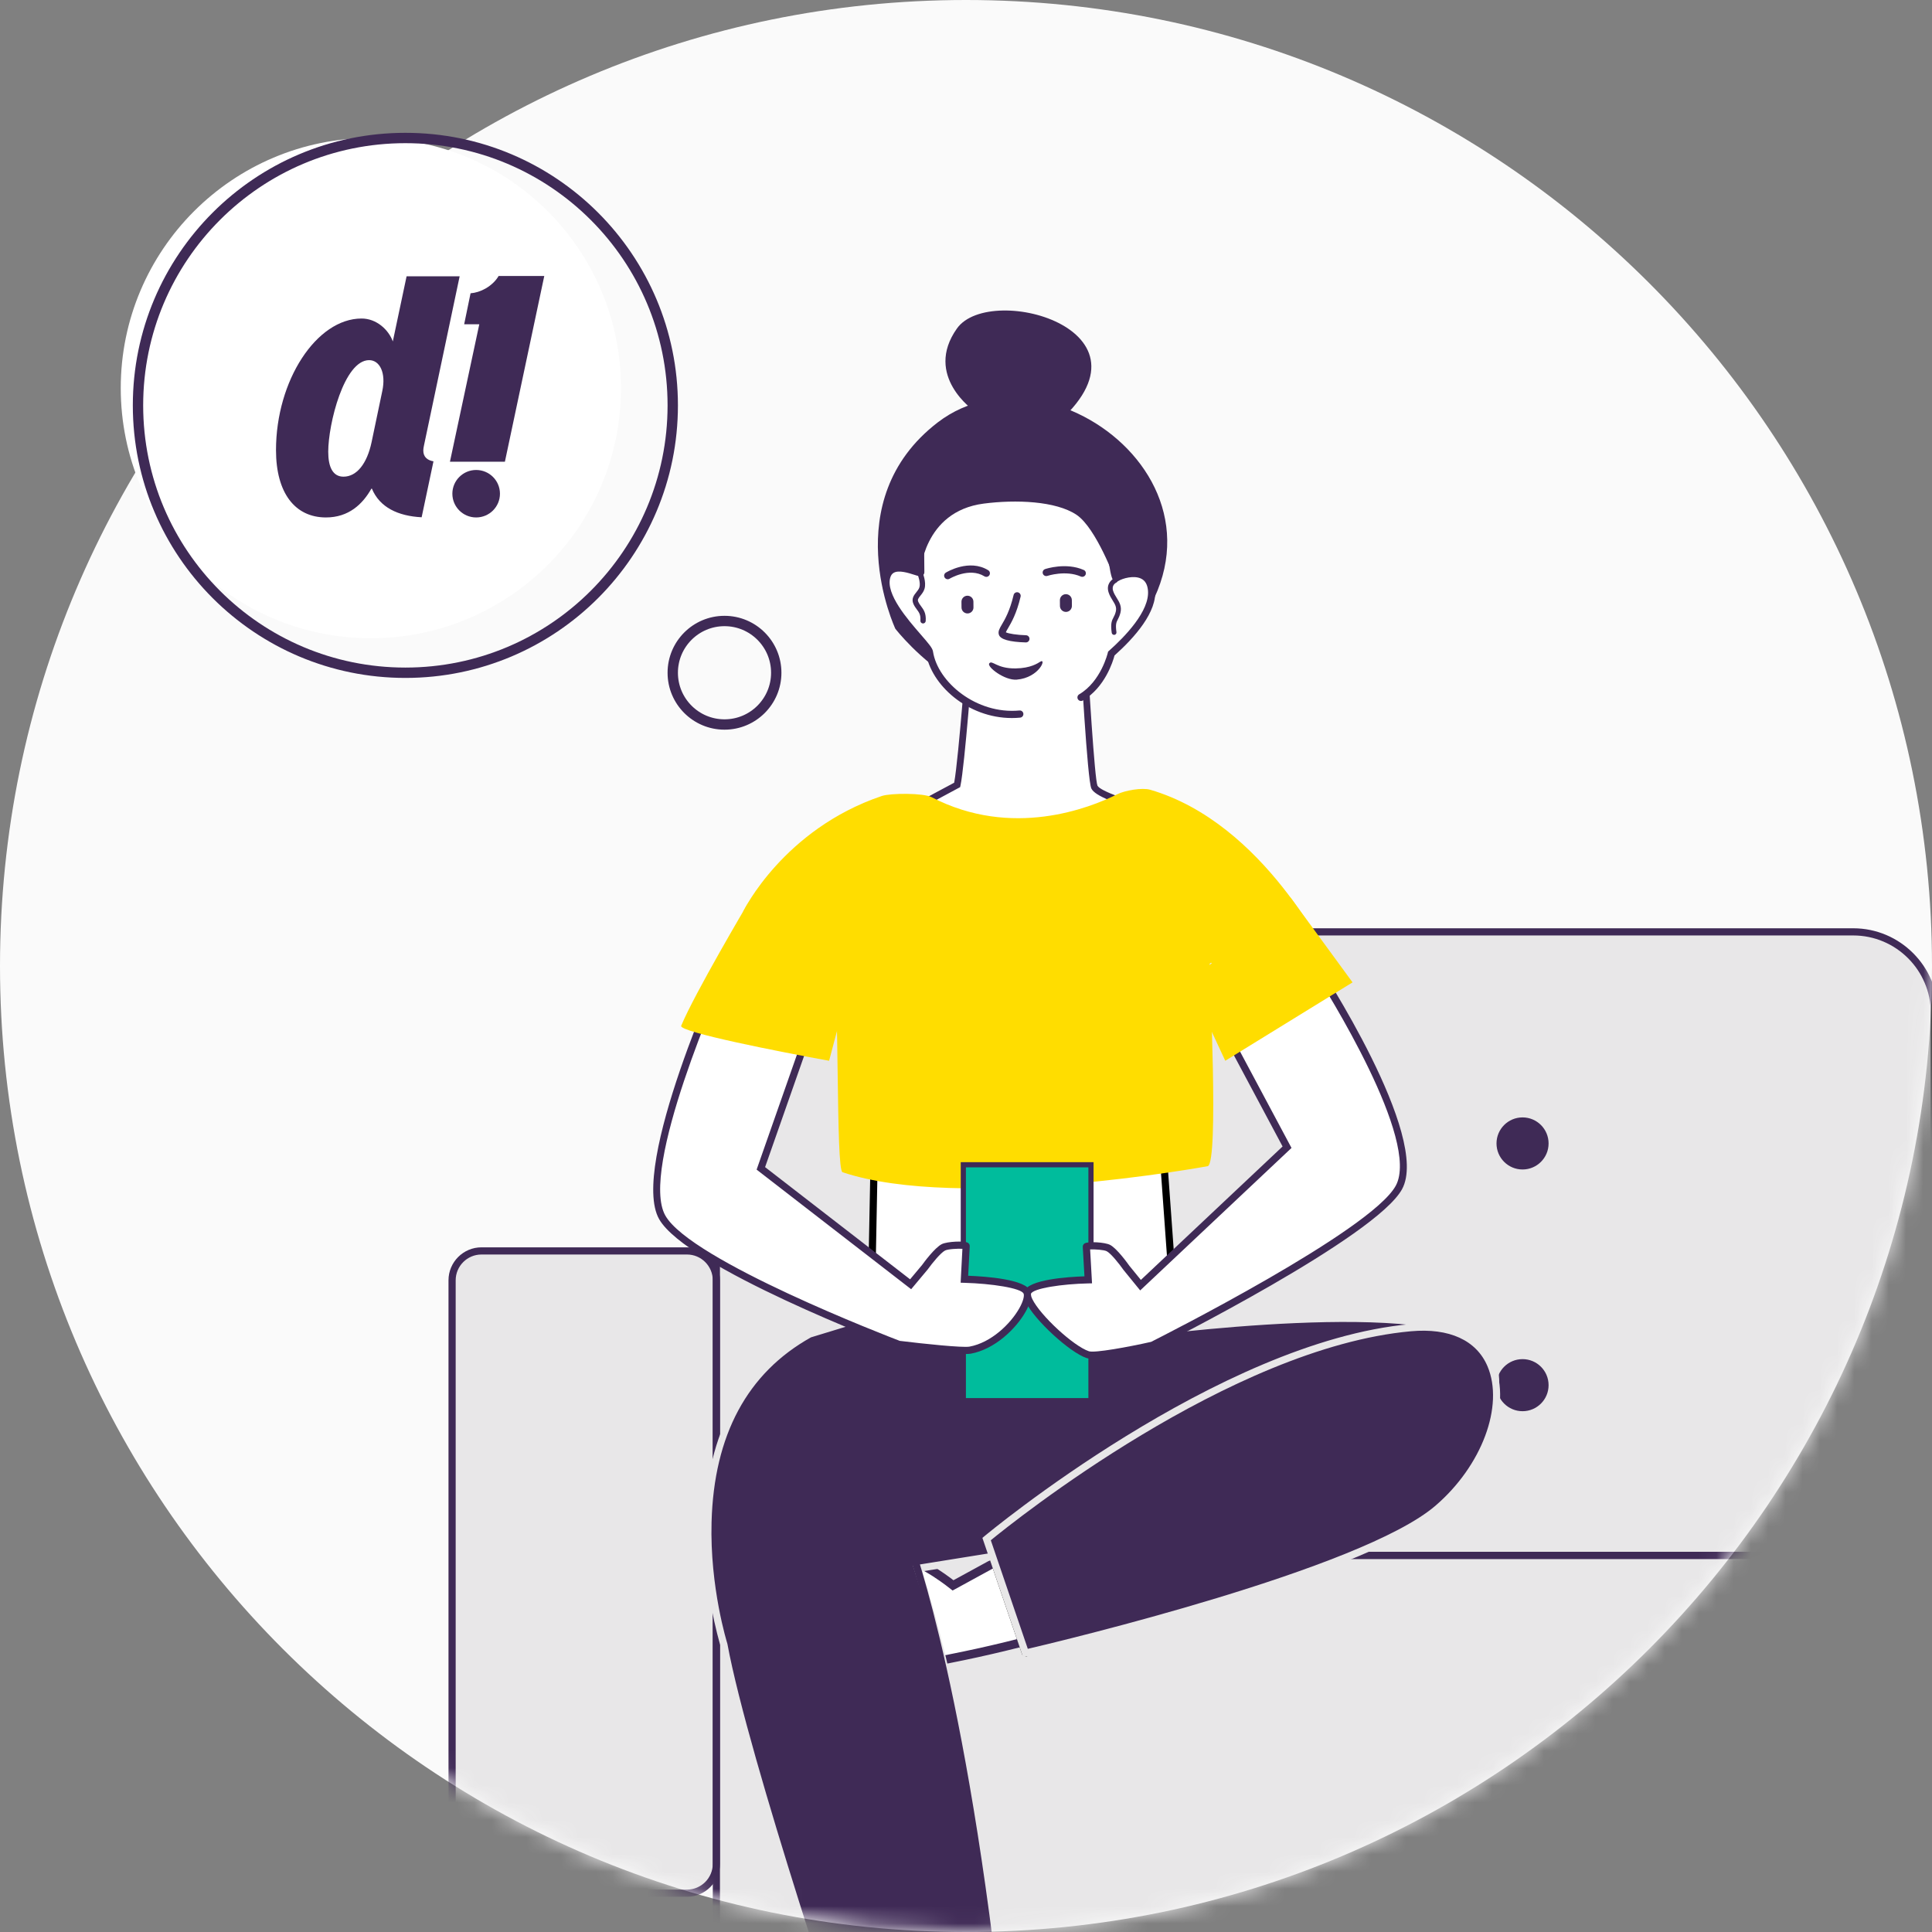 <?xml version="1.0" encoding="UTF-8"?>
<svg width="112px" height="112px" viewBox="0 0 112 112" version="1.1" xmlns="http://www.w3.org/2000/svg" xmlns:xlink="http://www.w3.org/1999/xlink">
    <rect x="0" y="0" width="112" height="112" fill="#808080" stroke="none"/>
    <title>negocios-paso-1</title>
    <defs>
        <path d="M112,56 C112,86.928 86.928,112 56,112 C25.072,112 -1.0658141e-13,86.928 -1.0658141e-13,56 C-1.0658141e-13,25.072 25.072,0 56,0 C86.928,0 112,25.072 112,56 Z" id="path-1"></path>
    </defs>
    <g id="06.-Illustrations" stroke="none" stroke-width="1" fill="none" fill-rule="evenodd">
        <g id="Negocios" transform="translate(-37, -31)">
            <g id="negocios-paso-1" transform="translate(37, 31)">
                <g id="Group-7" transform="translate(-0, 0)">
                    <mask id="mask-2" fill="white">
                        <use xlink:href="#path-1"></use>
                    </mask>
                    <use id="Fill-114" fill="#FAFAFA" xlink:href="#path-1"></use>
                    <g id="Group-2" mask="url(#mask-2)">
                        <g transform="translate(26, 18)">
                            <g id="Group" stroke="none" stroke-width="1" fill="none" transform="translate(0.208, 36.021)">
                                <path d="M81.223,36.145 L20.03,36.145 C17.429,36.145 15.321,34.036 15.321,31.435 L15.321,4.709 C15.321,2.108 17.429,-3.19744231e-14 20.03,-3.19744231e-14 L81.223,-3.19744231e-14 C83.824,-3.19744231e-14 85.932,2.108 85.932,4.709 L85.932,31.435 C85.932,34.036 83.824,36.145 81.223,36.145" id="Fill-1" fill="#E8E7E8"></path>
                                <path d="M13.616,55.729 L1.704,55.729 C0.763,55.729 -1.77635684e-14,54.966 -1.77635684e-14,54.024 L-1.77635684e-14,20.2 C-1.77635684e-14,19.259 0.763,18.496 1.704,18.496 L13.616,18.496 C14.558,18.496 15.321,19.259 15.321,20.2 L15.321,54.024 C15.321,54.966 14.558,55.729 13.616,55.729" id="Fill-9" fill="#E8E7E8"></path>
                                <path d="M154.124,61.409 L17.741,61.409 C16.404,61.409 15.321,60.326 15.321,58.989 L15.321,38.564 C15.321,37.228 16.404,36.145 17.741,36.145 L154.124,36.145 C155.461,36.145 156.544,37.228 156.544,38.564 L156.544,58.989 C156.544,60.326 155.461,61.409 154.124,61.409" id="Fill-18" fill="#E8E7E8"></path>
                            </g>
                            <path d="M20.238,36.229 C17.756,36.229 15.737,38.249 15.737,40.73 L15.737,67.456 C15.737,69.939 17.756,71.958 20.238,71.958 L81.431,71.958 C83.913,71.958 85.932,69.939 85.932,67.456 L85.932,40.73 C85.932,38.249 83.913,36.229 81.431,36.229 L20.238,36.229 Z M81.431,72.374 L20.238,72.374 C17.527,72.374 15.321,70.168 15.321,67.456 L15.321,40.73 C15.321,38.019 17.527,35.813 20.238,35.813 L81.431,35.813 C84.142,35.813 86.348,38.019 86.348,40.73 L86.348,67.456 C86.348,70.168 84.142,72.374 81.431,72.374 L81.431,72.374 Z" id="Fill-3" stroke="none" fill="#3F2A56"></path>
                            <path d="M90.85,36.229 C88.368,36.229 86.348,38.249 86.348,40.73 L86.348,67.456 C86.348,69.939 88.368,71.958 90.85,71.958 L152.042,71.958 C154.525,71.958 156.544,69.939 156.544,67.456 L156.544,40.73 C156.544,38.249 154.525,36.229 152.042,36.229 L90.85,36.229 Z M152.042,72.374 L90.85,72.374 C88.138,72.374 85.932,70.168 85.932,67.456 L85.932,40.73 C85.932,38.019 88.138,35.813 90.85,35.813 L152.042,35.813 C154.754,35.813 156.96,38.019 156.96,40.73 L156.96,67.456 C156.96,70.168 154.754,72.374 152.042,72.374 L152.042,72.374 Z" id="Fill-7" stroke="none" fill="#000000"></path>
                            <path d="M1.912,54.725 C1.087,54.725 0.416,55.396 0.416,56.221 L0.416,90.046 C0.416,90.871 1.087,91.542 1.912,91.542 L13.824,91.542 C14.65,91.542 15.321,90.871 15.321,90.046 L15.321,56.221 C15.321,55.396 14.65,54.725 13.824,54.725 L1.912,54.725 Z M13.824,91.958 L1.912,91.958 C0.858,91.958 3.81294985e-13,91.1 3.81294985e-13,90.046 L3.81294985e-13,56.221 C3.81294985e-13,55.167 0.858,54.309 1.912,54.309 L13.824,54.309 C14.879,54.309 15.737,55.167 15.737,56.221 L15.737,90.046 C15.737,91.1 14.879,91.958 13.824,91.958 L13.824,91.958 Z" id="Fill-11" stroke="none" fill="#3F2A56"></path>
                            <path d="M17.949,72.374 C16.729,72.374 15.737,73.366 15.737,74.586 L15.737,95.01 C15.737,96.23 16.729,97.222 17.949,97.222 L154.332,97.222 C155.552,97.222 156.544,96.23 156.544,95.01 L156.544,74.586 C156.544,73.366 155.552,72.374 154.332,72.374 L17.949,72.374 Z M154.332,97.638 L17.949,97.638 C16.5,97.638 15.321,96.459 15.321,95.01 L15.321,74.586 C15.321,73.137 16.5,71.958 17.949,71.958 L154.332,71.958 C155.781,71.958 156.96,73.137 156.96,74.586 L156.96,95.01 C156.96,96.459 155.781,97.638 154.332,97.638 L154.332,97.638 Z" id="Fill-20" stroke="none" fill="#3F2A56"></path>
                            <path d="M39.012,48.287 C39.012,49.12 38.336,49.796 37.502,49.796 C36.669,49.796 35.993,49.12 35.993,48.287 C35.993,47.453 36.669,46.777 37.502,46.777 C38.336,46.777 39.012,47.453 39.012,48.287" id="Fill-26" stroke="none" fill="#000000"></path>
                            <path d="M39.012,62.299 C39.012,63.133 38.336,63.809 37.502,63.809 C36.669,63.809 35.993,63.133 35.993,62.299 C35.993,61.466 36.669,60.79 37.502,60.79 C38.336,60.79 39.012,61.466 39.012,62.299" id="Fill-28" stroke="none" fill="#000000"></path>
                            <path d="M63.773,48.287 C63.773,49.12 63.097,49.796 62.263,49.796 C61.43,49.796 60.754,49.12 60.754,48.287 C60.754,47.453 61.43,46.777 62.263,46.777 C63.097,46.777 63.773,47.453 63.773,48.287" id="Fill-30" stroke="none" fill="#3F2A56"></path>
                            <path d="M63.773,62.299 C63.773,63.133 63.097,63.809 62.263,63.809 C61.43,63.809 60.754,63.133 60.754,62.299 C60.754,61.466 61.43,60.79 62.263,60.79 C63.097,60.79 63.773,61.466 63.773,62.299" id="Fill-32" stroke="none" fill="#3F2A56"></path>
                            <path d="M140.629,71.951 C146.202,71.125 149.438,66.131 149.438,66.131 L132.009,53.604 C132.009,53.604 116.33,43.272 105.476,40.969 C101.826,40.195 84.237,62.331 84.237,62.331 L92.491,67.127 L110.668,54.386 C110.668,54.386 124.422,74.353 140.629,71.951" id="Fill-46" stroke="none" fill="#000000"></path>
                            <polygon id="Fill-92" stroke="none" fill="#FFFFFF" points="24.674 49.241 24.465 60.041 42.213 59.741 41.334 47.52"></polygon>
                            <path d="M24.879,49.429 L24.678,59.83 L41.99,59.537 L41.142,47.749 L24.879,49.429 Z M24.253,60.253 L24.47,49.053 L41.526,47.291 L42.437,59.945 L24.253,60.253 Z" id="Fill-94" stroke="none" fill="#000000"></path>
                            <path d="M34.16,71.221 L29.25,73.905 C29.25,73.905 27.38,72.414 26.65,72.518 C25.388,72.697 24.968,74.153 22.316,75.205 C20.23,76.031 16.985,76.155 17.288,77.155 C18.67,81.713 36.321,76.371 36.321,76.371 L34.16,71.221 Z" id="Fill-96" stroke="#3F2A56" stroke-width="0.5" fill="#FFFFFF"></path>
                            <path d="M33.447,78.039 C33.36,78.039 33.278,77.985 33.249,77.898 L30.943,71.131 L31.084,71.043 C47.399,60.888 57.576,59.145 57.677,59.129 C57.79,59.111 57.898,59.187 57.917,59.301 C57.935,59.415 57.858,59.523 57.744,59.542 C57.644,59.558 47.597,61.284 31.446,71.311 L33.645,77.763 C33.682,77.872 33.624,77.991 33.514,78.028 C33.492,78.036 33.469,78.039 33.447,78.039" id="Fill-98" stroke="none" fill="#000000"></path>
                            <path d="M60.112,60.162 C57.711,56.844 39.813,59.315 39.813,59.315 L39.937,57.072 C38.352,57.887 25.246,58.019 25.246,58.019 L20.931,59.335 C11.846,64.386 15.966,77.343 15.966,77.343 C17.27,84.426 23.931,103.947 23.931,103.947 L32.207,102.255 C32.207,102.255 31.148,85.398 27.195,72.925 L33.656,71.886 C33.656,71.886 42.288,72.199 44.413,72.504 C55.443,74.09 62.919,64.042 60.112,60.162" id="Fill-102" stroke="none" fill="#3F2A56"></path>
                            <path d="M21.013,59.528 C17.326,61.586 15.387,65.189 15.25,70.239 C15.146,74.03 16.154,77.248 16.164,77.28 L16.17,77.305 C17.392,83.939 23.406,101.752 24.069,103.707 L31.987,102.087 C31.858,100.235 30.678,84.605 26.997,72.988 L26.924,72.758 L33.644,71.678 L33.664,71.678 C34.017,71.691 42.33,71.995 44.443,72.298 C51.345,73.289 57.006,69.579 59.344,65.711 C60.633,63.577 60.858,61.548 59.943,60.284 C57.643,57.105 40.019,59.497 39.841,59.521 L39.591,59.556 L39.712,57.376 C37.229,58.088 26.097,58.218 25.278,58.226 L21.013,59.528 Z M23.793,104.188 L23.734,104.015 C23.667,103.819 17.061,84.42 15.763,77.392 C15.692,77.161 14.732,73.964 14.834,70.227 C14.974,65.086 17.048,61.256 20.83,59.153 L20.871,59.136 L25.214,57.811 L25.244,57.811 C29.76,57.765 38.623,57.514 39.842,56.887 L40.165,56.721 L40.034,59.076 C42.305,58.776 57.964,56.838 60.28,60.041 C61.296,61.444 61.079,63.644 59.7,65.926 C58.408,68.062 56.331,69.931 53.851,71.187 C50.95,72.657 47.677,73.184 44.384,72.71 C42.343,72.417 34.139,72.112 33.669,72.095 L27.466,73.093 C31.322,85.425 32.404,102.074 32.415,102.242 L32.426,102.422 L23.793,104.188 Z" id="Fill-104" stroke="none" fill="#E8E7E8"></path>
                            <path d="M55.771,58.968 C62.297,58.376 61.97,65.473 57.351,69.444 C52.732,73.415 33.447,77.83 33.447,77.83 L31.194,71.221 C31.194,71.221 44.584,59.984 55.771,58.968" id="Fill-106" stroke="none" fill="#3F2A56"></path>
                            <path d="M31.438,71.29 L33.583,77.585 C35.562,77.121 52.926,72.974 57.215,69.287 C59.906,66.974 61.203,63.5 60.233,61.207 C59.593,59.695 58.015,58.973 55.789,59.175 C45.327,60.126 32.742,70.222 31.438,71.29 L31.438,71.29 Z M33.31,78.075 L30.951,71.153 L31.061,71.061 C31.195,70.949 44.629,59.772 55.752,58.761 C58.172,58.542 59.9,59.352 60.616,61.045 C61.654,63.498 60.309,67.176 57.487,69.602 C52.881,73.561 34.283,77.852 33.493,78.033 L33.31,78.075 Z" id="Fill-108" stroke="none" fill="#E8E7E8"></path>
                            <path d="M23.931,104.157 C23.833,104.157 23.746,104.088 23.726,103.989 C23.703,103.876 23.776,103.766 23.889,103.743 L31.981,102.088 C29.901,80.697 26.517,71.532 26.483,71.442 C26.442,71.334 26.497,71.213 26.605,71.172 C26.713,71.132 26.834,71.186 26.874,71.294 C26.909,71.385 30.332,80.654 32.415,102.235 L32.433,102.422 L23.973,104.153 C23.959,104.155 23.945,104.157 23.931,104.157" id="Fill-110" stroke="none" fill="#3F2A56"></path>
                            <path d="M25.904,18.449 C25.904,18.449 22.421,11.043 28.369,6.482 C35.238,1.216 48.545,11.803 37.339,21.029 C31.552,25.794 25.904,18.449 25.904,18.449" id="Fill-112" stroke="none" fill="#3F2A56"></path>
                            <path d="M37.443,27.627 C37.209,27.138 36.741,18.283 36.741,18.283 L30.292,18.956 C30.292,18.956 29.751,26.293 29.488,27.503 C29.488,27.503 22.778,31.055 23.4,31.113 C24.626,31.225 29.386,38.206 43.55,30.478 C44.664,29.871 37.855,28.487 37.443,27.627" id="Fill-114" stroke="none" fill="#FFFFFF"></path>
                            <path d="M23.709,31.009 C23.915,31.108 24.161,31.28 24.478,31.503 C26.673,33.045 31.814,36.656 43.45,30.311 C43.186,30.044 41.673,29.55 40.654,29.217 C38.688,28.575 37.479,28.153 37.267,27.711 C37.038,27.232 36.657,20.36 36.557,18.499 L30.475,19.133 C30.392,20.249 29.923,26.421 29.679,27.544 L29.659,27.633 L29.579,27.675 C27.119,28.978 24.43,30.48 23.709,31.009 M31.743,34.307 C31.266,34.307 30.799,34.284 30.342,34.237 C27.234,33.916 25.368,32.606 24.253,31.822 C23.87,31.554 23.54,31.321 23.383,31.307 C23.249,31.295 23.184,31.206 23.169,31.128 C23.131,30.942 23.102,30.795 26.306,29.01 C27.63,28.272 28.974,27.555 29.315,27.374 C29.578,25.959 30.092,19.013 30.098,18.941 L30.11,18.778 L36.925,18.068 L36.936,18.273 C37.115,21.647 37.458,27.145 37.62,27.544 C37.778,27.867 39.51,28.433 40.775,28.846 C42.942,29.553 43.829,29.883 43.867,30.3 C43.875,30.381 43.855,30.534 43.644,30.65 C39.188,33.081 35.193,34.307 31.743,34.307" id="Fill-116" stroke="none" fill="#3F2A56"></path>
                            <path d="M33.119,23.395 C30.467,23.647 28.163,21.666 27.88,19.795 C27.809,19.327 24.97,16.945 25.409,15.428 C25.717,14.363 27.382,15.356 27.378,15.172 C27.31,11.993 27.651,8.943 27.651,8.943 L37.846,8.279 C37.846,8.279 38.439,15.686 38.723,15.506 C39.149,15.235 40.617,14.873 40.754,16.186 C40.891,17.5 39.328,19.084 38.424,19.886 C38.424,19.886 38.03,21.627 36.667,22.43 L33.119,23.395 Z" id="Fill-118" stroke="none" fill="#FFFFFF"></path>
                            <path d="M32.656,23.625 C30.103,23.625 27.959,21.708 27.674,19.826 C27.646,19.725 27.335,19.367 27.061,19.052 C26.189,18.049 24.872,16.535 25.21,15.37 C25.281,15.121 25.421,14.94 25.624,14.832 C26.078,14.59 26.725,14.797 27.111,14.92 C27.129,14.926 27.147,14.932 27.166,14.938 C27.119,11.867 27.441,8.949 27.444,8.919 L27.463,8.746 L38.037,8.058 L38.053,8.262 C38.242,10.625 38.598,14.386 38.81,15.228 C39.178,15.07 39.821,14.922 40.331,15.168 C40.584,15.291 40.898,15.563 40.961,16.165 C41.097,17.471 39.769,18.962 38.61,19.999 C38.52,20.339 38.059,21.851 36.773,22.609 C36.674,22.667 36.546,22.634 36.488,22.535 C36.43,22.436 36.463,22.309 36.562,22.25 C37.829,21.504 38.217,19.856 38.221,19.84 L38.236,19.775 L38.286,19.73 C39.184,18.934 40.673,17.417 40.547,16.208 C40.512,15.873 40.382,15.655 40.15,15.543 C39.735,15.342 39.083,15.523 38.834,15.681 C38.766,15.724 38.683,15.729 38.611,15.693 C38.465,15.62 38.326,15.551 37.959,11.859 C37.817,10.44 37.698,9.017 37.655,8.5 L27.839,9.139 C27.77,9.828 27.528,12.466 27.586,15.168 C27.588,15.243 27.555,15.311 27.495,15.355 C27.379,15.442 27.247,15.4 26.984,15.316 C26.66,15.213 26.119,15.04 25.82,15.199 C25.718,15.253 25.649,15.347 25.609,15.485 C25.335,16.433 26.612,17.901 27.374,18.779 C27.846,19.322 28.056,19.57 28.086,19.764 C28.355,21.542 30.604,23.425 33.1,23.188 C33.213,23.176 33.315,23.261 33.326,23.375 C33.337,23.49 33.253,23.591 33.139,23.602 C32.977,23.618 32.815,23.625 32.656,23.625" id="Fill-120" stroke="none" fill="#3F2A56"></path>
                            <path d="M30.087,17.562 C29.897,17.562 29.742,17.409 29.74,17.219 L29.737,16.884 C29.736,16.693 29.889,16.536 30.081,16.534 C30.272,16.533 30.429,16.687 30.43,16.878 L30.433,17.213 C30.435,17.404 30.281,17.561 30.09,17.562 L30.087,17.562 Z" id="Fill-122" stroke="none" fill="#3F2A56"></path>
                            <path d="M35.793,17.473 C35.603,17.473 35.448,17.32 35.446,17.13 L35.443,16.795 C35.442,16.604 35.595,16.447 35.787,16.445 C35.978,16.443 36.135,16.597 36.136,16.789 L36.139,17.123 C36.141,17.315 35.987,17.472 35.796,17.473 L35.793,17.473 Z" id="Fill-124" stroke="none" fill="#3F2A56"></path>
                            <path d="M36.741,15.44 C36.713,15.44 36.685,15.434 36.657,15.422 C35.781,15.036 34.728,15.381 34.718,15.385 C34.609,15.421 34.491,15.363 34.454,15.254 C34.418,15.146 34.476,15.028 34.585,14.991 C34.634,14.974 35.799,14.589 36.825,15.042 C36.93,15.088 36.978,15.211 36.932,15.316 C36.897,15.394 36.821,15.44 36.741,15.44" id="Fill-126" stroke="none" fill="#3F2A56"></path>
                            <path d="M27.342,15.252 C27.342,15.252 27.493,11.652 31.028,11.194 C32.893,10.952 35.211,11.043 36.406,11.843 C37.556,12.613 38.659,15.646 38.659,15.646 L38.488,8.077 L27.514,8.279 L27.342,15.252 Z" id="Fill-128" stroke="none" fill="#3F2A56"></path>
                            <path d="M30.478,5.819 C30.478,5.819 27.523,3.797 29.475,1.043 C31.428,-1.712 41.939,1.248 34.828,6.918 C27.717,12.587 30.478,5.819 30.478,5.819" id="Fill-130" stroke="none" fill="#3F2A56"></path>
                            <path d="M38.585,18.804 C38.517,18.804 38.458,18.754 38.448,18.685 C38.369,18.138 38.455,17.973 38.555,17.782 C38.601,17.694 38.648,17.604 38.684,17.453 C38.745,17.2 38.638,17.027 38.501,16.808 C38.418,16.674 38.323,16.521 38.264,16.335 C38.119,15.877 38.421,15.602 38.602,15.52 C38.672,15.488 38.754,15.52 38.785,15.589 C38.817,15.659 38.786,15.741 38.717,15.772 C38.686,15.787 38.424,15.922 38.528,16.251 C38.576,16.404 38.658,16.535 38.737,16.662 C38.887,16.903 39.042,17.152 38.954,17.518 C38.909,17.702 38.849,17.817 38.801,17.91 C38.717,18.071 38.656,18.187 38.722,18.646 C38.733,18.722 38.68,18.792 38.605,18.803 C38.598,18.804 38.591,18.804 38.585,18.804" id="Fill-132" stroke="none" fill="#3F2A56"></path>
                            <path d="M27.51,18.143 C27.506,18.143 27.502,18.143 27.498,18.143 C27.413,18.136 27.349,18.062 27.356,17.977 C27.382,17.643 27.28,17.506 27.152,17.333 C27.086,17.244 27.011,17.144 26.953,17.013 C26.818,16.708 26.985,16.501 27.119,16.335 C27.195,16.241 27.267,16.152 27.3,16.044 C27.374,15.798 27.236,15.39 27.176,15.253 C27.142,15.175 27.178,15.084 27.256,15.05 C27.334,15.016 27.425,15.052 27.459,15.13 C27.486,15.191 27.714,15.736 27.595,16.133 C27.545,16.299 27.446,16.422 27.359,16.53 C27.221,16.7 27.181,16.765 27.235,16.888 C27.279,16.987 27.338,17.066 27.399,17.149 C27.539,17.338 27.698,17.551 27.664,18.001 C27.657,18.082 27.59,18.143 27.51,18.143" id="Fill-134" stroke="none" fill="#3F2A56"></path>
                            <path d="M31.348,20.459 C31.198,20.657 32.241,21.458 32.941,21.399 C34.252,21.289 34.686,20.127 34.307,20.358 C34.164,20.445 33.755,20.737 32.879,20.749 C31.755,20.764 31.518,20.235 31.348,20.459" id="Fill-136" stroke="none" fill="#3F2A56"></path>
                            <path d="M33.473,19.242 C33.471,19.242 33.469,19.242 33.467,19.242 C32.521,19.215 31.996,19.066 31.908,18.799 C31.843,18.605 31.943,18.436 32.08,18.203 C32.253,17.909 32.543,17.416 32.76,16.493 C32.786,16.381 32.897,16.311 33.009,16.338 C33.121,16.364 33.191,16.476 33.165,16.588 C32.934,17.573 32.624,18.099 32.439,18.414 C32.386,18.503 32.328,18.602 32.31,18.654 C32.454,18.734 32.973,18.812 33.479,18.826 C33.594,18.829 33.684,18.925 33.681,19.04 C33.678,19.152 33.585,19.242 33.473,19.242" id="Fill-138" stroke="none" fill="#3F2A56"></path>
                            <path d="M28.941,15.58 C28.871,15.58 28.802,15.544 28.763,15.48 C28.703,15.382 28.734,15.255 28.832,15.195 C28.887,15.161 30.189,14.377 31.288,15.057 C31.386,15.118 31.416,15.246 31.356,15.343 C31.295,15.441 31.167,15.471 31.069,15.411 C30.19,14.866 29.06,15.542 29.049,15.549 C29.015,15.57 28.978,15.58 28.941,15.58" id="Fill-140" stroke="none" fill="#3F2A56"></path>
                            <path d="M44.02,49.603 C44.02,49.603 29.666,52.249 22.841,49.954 C22.442,49.819 22.68,39.312 22.291,37.786 C22.113,37.091 19.509,40.103 19.509,40.103 C16.171,38.955 16.999,35.026 17.105,34.798 C17.105,34.798 19.422,30.069 25.118,28.145 C25.632,27.971 27.534,27.968 28.004,28.212 C32.655,30.63 37.17,28.844 38.782,28.038 C39.206,27.826 40.21,27.646 40.677,27.782 C47.344,29.727 51.048,37.646 51.048,37.646 C51.335,38.248 49.199,38.655 46.901,39.701 C46.901,39.701 44.123,37.292 44.123,37.922 C44.123,38.705 44.66,49.329 44.02,49.603" id="Fill-142" stroke="none" fill="#FFDD00"></path>
                            <polygon id="Fill-144" stroke="#3F2A56" stroke-width="0.3" fill="#00BC9C" points="29.845 63.198 37.245 63.198 37.245 49.522 29.845 49.522"></polygon>
                            <path d="M55.094,50.841 C53.587,53.589 40.801,59.987 40.801,59.987 C40.801,59.987 37.602,60.711 37.058,60.531 C35.933,60.157 33.322,57.61 33.567,56.936 C33.812,56.262 37.087,56.193 37.087,56.193 C37.087,56.193 37.003,54.648 36.977,54.272 C36.971,54.188 37.972,54.202 38.257,54.352 C38.638,54.553 39.304,55.504 39.304,55.504 L40.118,56.502 L48.612,48.504 L45.051,41.837 L50.087,37.774 C50.087,37.774 56.731,47.857 55.094,50.841" id="Fill-146" stroke="none" fill="#FFFFFF"></path>
                            <path d="M37.196,54.431 C37.228,54.961 37.291,56.126 37.294,56.181 L37.306,56.396 L37.091,56.4 C35.578,56.433 33.88,56.684 33.762,57.007 C33.761,57.01 33.736,57.085 33.842,57.305 C34.302,58.255 36.234,60.037 37.124,60.333 C37.458,60.445 39.425,60.084 40.73,59.789 C41.336,59.485 53.482,53.348 54.912,50.741 C56.349,48.121 50.938,39.483 50.038,38.081 L45.316,41.89 L48.87,48.547 L40.098,56.807 L39.133,55.623 C38.887,55.271 38.405,54.665 38.16,54.536 C37.998,54.451 37.457,54.417 37.196,54.431 L37.196,54.431 Z M37.327,60.764 C37.183,60.764 37.069,60.753 36.993,60.728 C36.012,60.402 33.97,58.524 33.468,57.486 C33.344,57.23 33.312,57.027 33.371,56.865 C33.623,56.173 35.89,56.023 36.867,55.99 C36.844,55.553 36.789,54.573 36.769,54.287 C36.764,54.206 36.802,54.13 36.873,54.084 C37.071,53.954 38.054,54.01 38.354,54.168 C38.76,54.382 39.38,55.251 39.47,55.378 L40.138,56.198 L48.353,48.462 L44.787,41.783 L50.135,37.468 L50.261,37.659 C50.535,38.075 56.954,47.883 55.277,50.941 C53.756,53.714 41.418,59.91 40.894,60.173 L40.847,60.19 C40.376,60.296 38.255,60.764 37.327,60.764 L37.327,60.764 Z" id="Fill-147" stroke="none" fill="#3F2A56"></path>
                            <path d="M12.391,52.572 C13.96,55.333 26.108,59.934 26.108,59.934 C26.108,59.934 29.664,60.375 30.24,60.27 C32.207,59.91 33.792,57.6 33.536,56.924 C33.279,56.248 29.908,56.158 29.908,56.158 C29.908,56.158 29.985,54.613 30.009,54.236 C30.015,54.152 28.985,54.16 28.692,54.308 C28.301,54.507 27.622,55.455 27.622,55.455 L26.79,56.45 L18.107,49.732 L21.633,39.681 L16.302,37.394 C16.302,37.394 10.688,49.575 12.391,52.572" id="Fill-148" stroke="none" fill="#FFFFFF"></path>
                            <path d="M26.159,59.731 C27.577,59.906 29.805,60.137 30.203,60.065 C31.454,59.836 32.577,58.752 33.091,57.841 C33.327,57.424 33.386,57.117 33.341,56.998 C33.217,56.671 31.463,56.408 29.903,56.366 L29.69,56.36 L29.7,56.148 C29.703,56.092 29.761,54.923 29.792,54.394 C29.523,54.378 28.957,54.407 28.786,54.494 C28.535,54.622 28.042,55.226 27.791,55.576 L27.781,55.589 L26.821,56.737 L17.862,49.804 L21.372,39.796 L16.407,37.666 C15.717,39.2 11.052,49.795 12.572,52.47 C14.054,55.078 25.561,59.503 26.159,59.731 M29.963,60.493 C28.957,60.493 26.406,60.181 26.083,60.141 L26.034,60.129 C25.536,59.94 13.798,55.469 12.211,52.675 C10.475,49.62 15.882,37.808 16.113,37.307 L16.198,37.123 L21.893,39.567 L18.353,49.659 L26.759,56.163 L27.457,55.328 C27.549,55.2 28.182,54.334 28.598,54.123 C28.899,53.97 29.919,53.92 30.115,54.048 C30.184,54.094 30.222,54.17 30.217,54.25 C30.198,54.537 30.148,55.521 30.126,55.957 C31.126,55.995 33.467,56.157 33.73,56.85 C33.869,57.217 33.616,57.756 33.453,58.045 C32.893,59.038 31.66,60.222 30.277,60.474 C30.207,60.487 30.099,60.493 29.963,60.493" id="Fill-149" stroke="none" fill="#3F2A56"></path>
                            <path d="M17.335,34.405 C17.335,34.405 14.254,39.615 13.488,41.467 C13.34,41.825 19.307,42.995 22.064,43.494 L23.755,37.114 L17.335,34.405 Z" id="Fill-150" stroke="none" fill="#FFDD00"></path>
                            <polygon id="Fill-151" stroke="none" fill="#FFDD00" points="42.915 38.949 45.03 43.493 52.409 38.949 48.804 34.019"></polygon>
                        </g>
                    </g>
                </g>
                <g id="Group-3" transform="translate(7, 8)">
                    <circle id="Oval" stroke="#3F2A56" stroke-width="0.6" cx="35" cy="31" r="3"></circle>
                    <circle id="Oval-Copy" fill="#FFFFFF" cx="14.5" cy="14.5" r="14.5"></circle>
                    <circle id="Oval" stroke="#3F2A56" stroke-width="0.6" cx="16.5" cy="15.5" r="15.5"></circle>
                    <g id="Group-4" transform="translate(9, 8)" fill="#3F2A56">
                        <path d="M3.912,11.633 C3.291,11.633 3.028,11.07 3.028,10.188 C3.028,8.574 3.95,4.878 5.398,4.878 C6.019,4.878 6.387,5.622 6.161,6.672 L5.54,9.637 C5.277,10.875 4.683,11.633 3.912,11.633 M8.539,10.113 C8.539,10.019 8.558,9.925 8.577,9.832 L10.646,0.019 L7.57,0.019 L6.772,3.793 C6.53,3.121 5.832,2.465 4.962,2.465 C2.348,2.465 0,6.06 0,10.094 C0,12.59 1.11,13.997 2.896,13.997 C4.213,13.997 5.022,13.227 5.53,12.327 L5.559,12.327 C6.011,13.417 7.079,13.916 8.443,13.987 L9.129,10.744 C8.764,10.679 8.539,10.485 8.539,10.113" id="Fill-17"></path>
                        <path d="M11.603,11.245 C10.841,11.245 10.224,11.861 10.224,12.621 C10.224,13.381 10.841,13.997 11.603,13.997 C12.365,13.997 12.983,13.381 12.983,12.621 C12.983,11.861 12.365,11.245 11.603,11.245" id="Fill-21"></path>
                        <path d="M12.905,4.14388545e-15 C12.748,0.27 12.49,0.528 12.156,0.721 C11.865,0.888 11.56,0.981 11.279,1.002 L10.908,2.799 L11.785,2.799 L10.084,10.765 L13.27,10.765 L15.552,4.14388545e-15 L12.905,4.14388545e-15 Z" id="Fill-19"></path>
                    </g>
                </g>
            </g>
        </g>
    </g>
</svg>